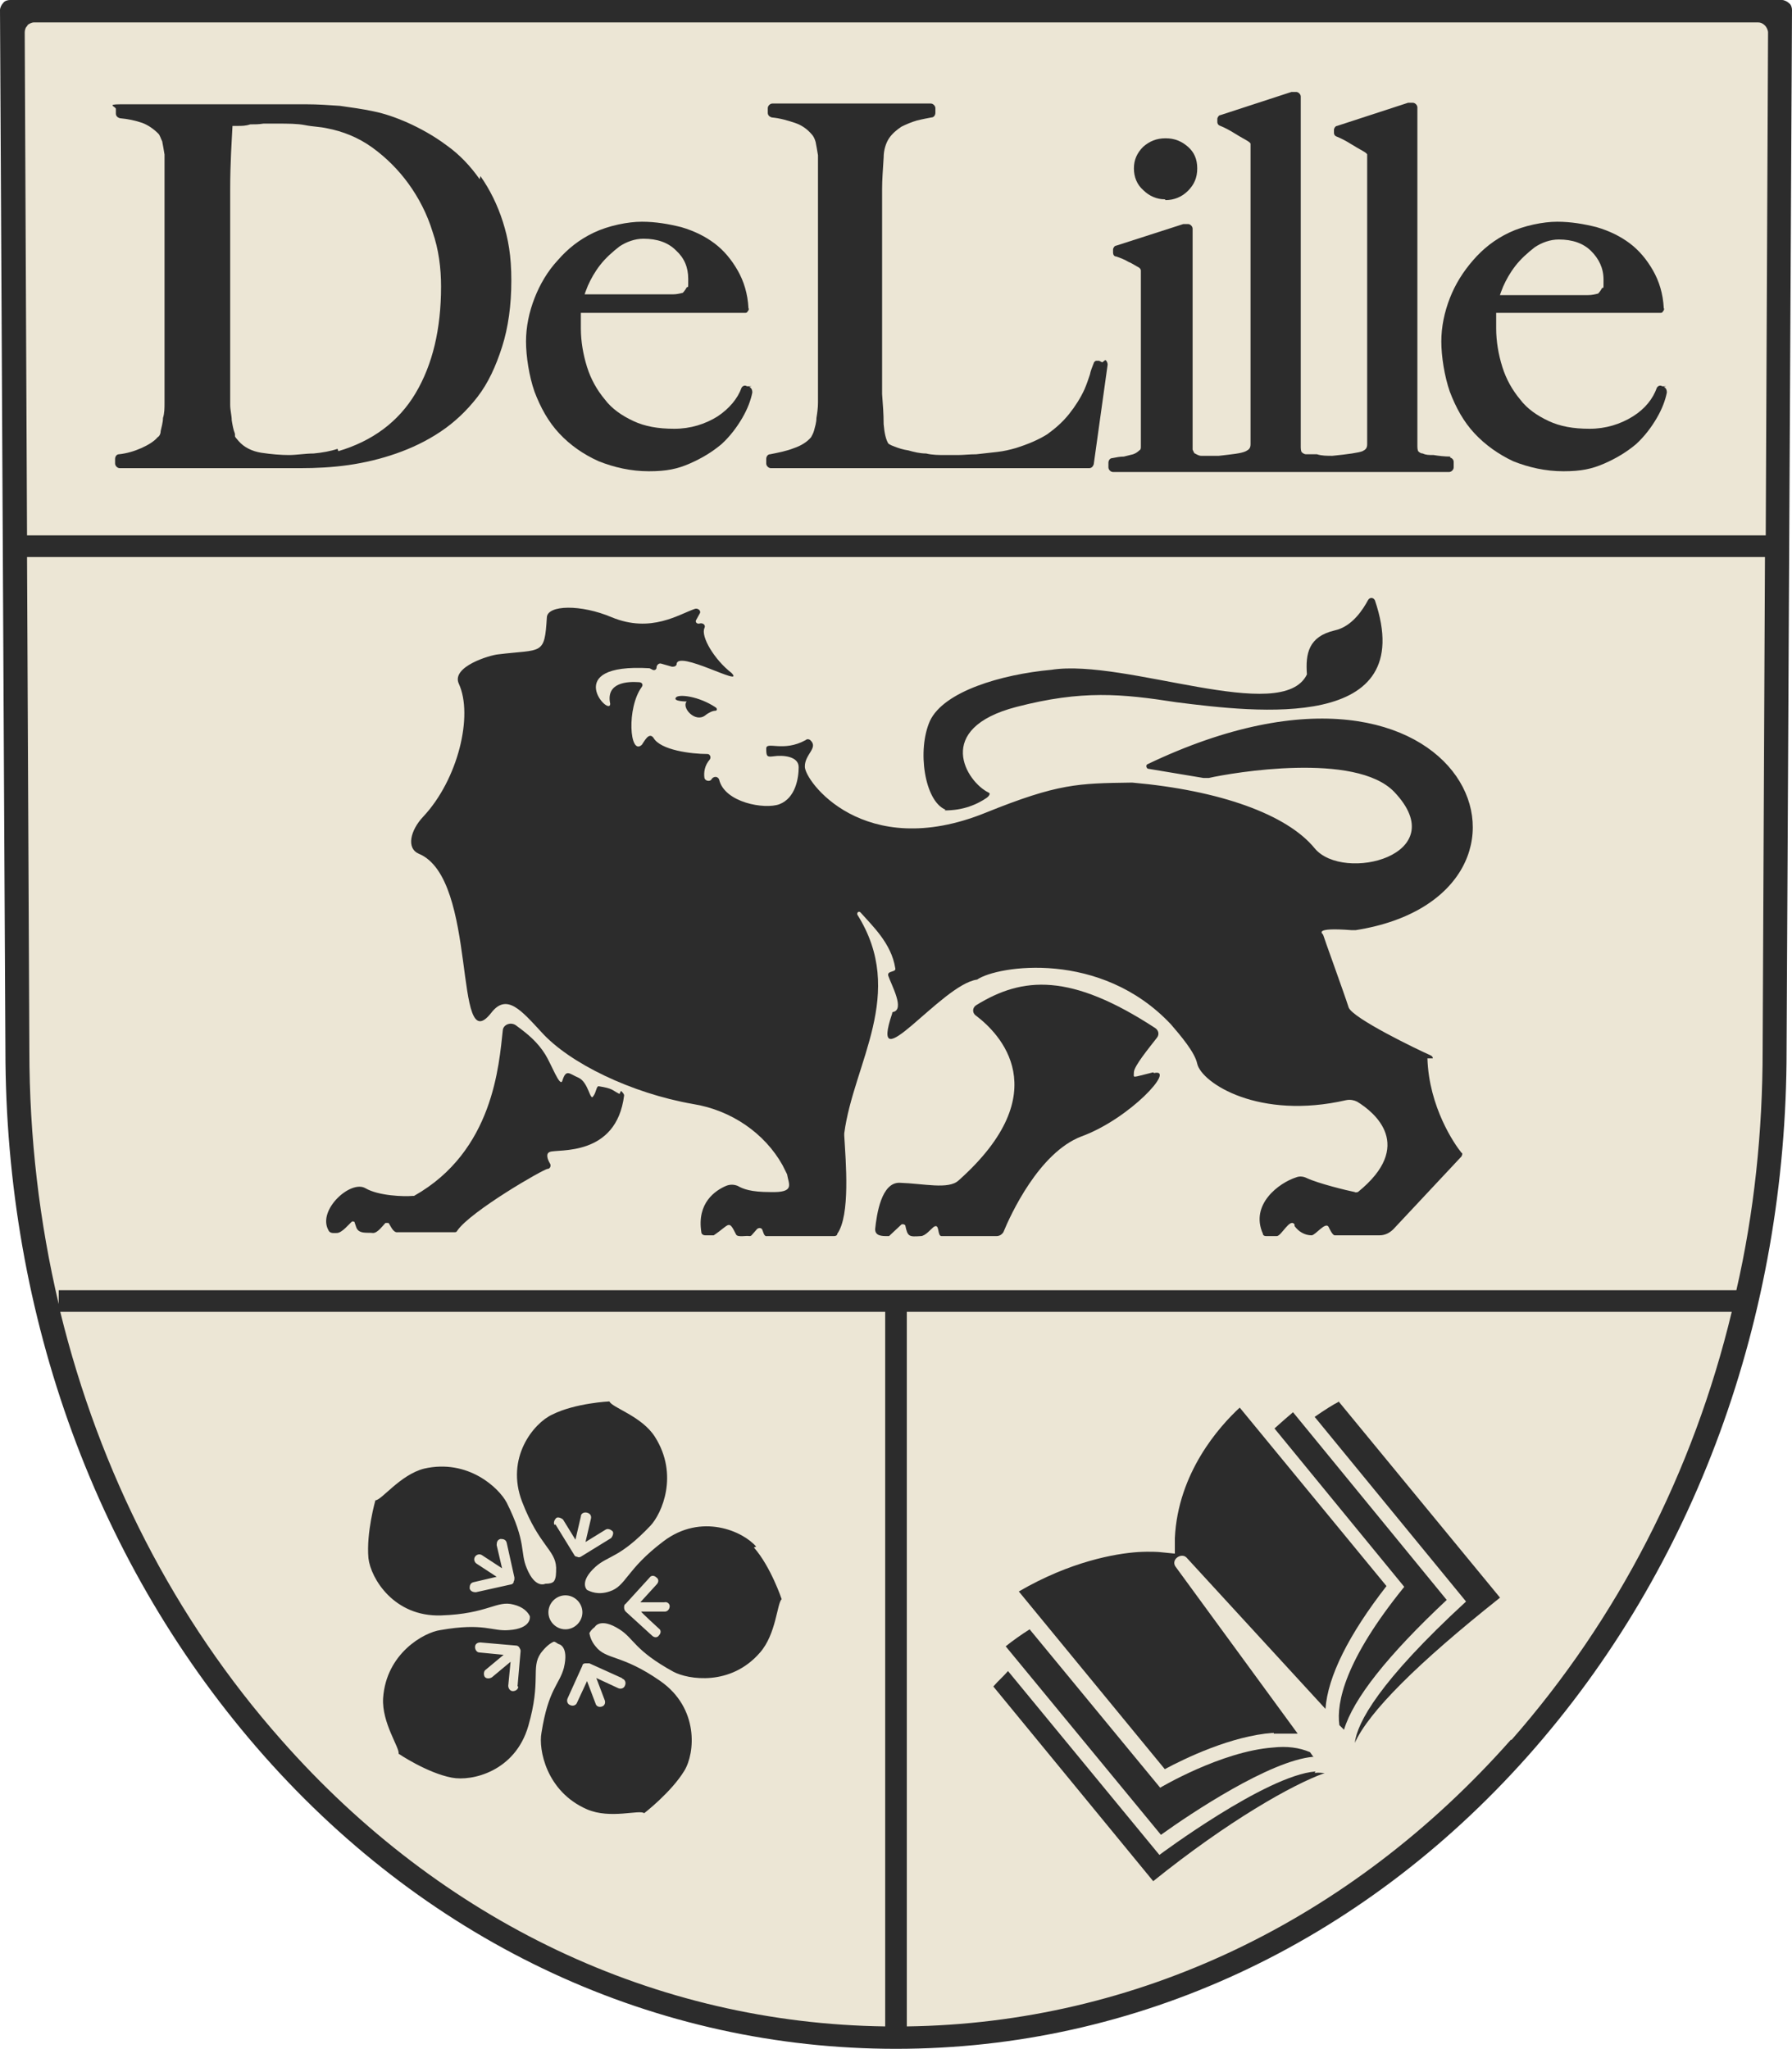 <?xml version="1.0" encoding="UTF-8"?>
<svg id="Layer_1" xmlns="http://www.w3.org/2000/svg" version="1.1" viewBox="0 0 232 265.2">
  <!-- Generator: Adobe Illustrator 29.2.1, SVG Export Plug-In . SVG Version: 2.1.0 Build 116)  -->
  <defs>
    <style>
      .st0 {
        fill: #ece6d5;
      }

      .st1 {
        fill: #2c2c2c;
      }
    </style>
  </defs>
  <path class="st0" d="M229.7,1.8c-.2-.2-.6-.4-.9-.4H3.2c-.3,0-.7.1-.9.4-.2.2-.4.6-.4.9l.7,133.1c0,34.2,11.7,66.3,32.9,90.4,21.3,24.2,49.9,37.5,80.5,37.5s59.1-13.3,80.5-37.5c21.2-24.1,32.9-56.2,32.9-90.4l.7-133.1c0-.3-.1-.7-.4-.9h0Z"/>
  <g>
    <path class="st1" d="M62.1,23.2c-1.2-1.7-2.6-3.2-4.3-4.4-1.6-1.2-3.4-2.2-5.2-3-1.4-.6-2.8-1.1-4.3-1.4-1.4-.3-2.9-.5-4.3-.7-1.4-.1-2.9-.2-4.3-.2h-4.1c-4.8,0-8.9,0-12.2,0-3.3,0-5.9,0-7.8,0s-.6.3-.6.6v.6c0,.3.2.5.5.6,1.1.1,2,.3,2.9.6.8.3,1.5.8,2.1,1.4.2.2.3.6.5,1,.1.5.2,1.1.3,1.7,0,.7,0,1.3,0,2.1v18.5c0,1.3,0,2.5,0,3.7v.7c0,.9,0,1.8,0,2.6,0,1,0,1.8,0,2.4s0,1.4,0,2.1c0,.7,0,1.4-.2,2,0,.6-.2,1.2-.3,1.7,0,.4-.2.7-.4.8-.4.5-1.2,1-2.1,1.4-.9.4-1.9.7-2.9.8-.3,0-.5.3-.5.6v.6c0,.3.3.6.6.6h23.4c2,0,4.1-.1,6.2-.4,2.1-.3,4.2-.8,6.2-1.5,2-.7,3.9-1.6,5.7-2.8,1.8-1.2,3.4-2.7,4.8-4.5,1.4-1.8,2.4-4,3.2-6.5.8-2.5,1.2-5.4,1.2-8.6s-.4-5.4-1.1-7.6c-.7-2.2-1.7-4.2-2.9-5.9h0ZM43.7,58.1c-.9.3-2,.5-3.1.6-1.1,0-2.2.2-3.2.2s-2.3-.1-3.6-.3c-1.2-.2-2.2-.7-2.9-1.5s-.4-.5-.5-1c-.2-.5-.3-1.1-.4-1.7,0-.6-.2-1.3-.2-2,0-.7,0-1.3,0-1.9,0-1.4,0-3.2,0-5.4v-7.5c0-5.1,0-9.5,0-13.1,0-3.4.2-6.2.3-8.2.2,0,.4,0,.7,0,.5,0,1,0,1.6-.2.6,0,1.1,0,1.7-.1.6,0,1.2,0,1.7,0,1.5,0,2.7,0,3.7.2s1.9.2,2.8.4c2.1.4,4.1,1.2,5.9,2.5,1.8,1.3,3.4,2.9,4.7,4.7,1.3,1.8,2.4,3.9,3.1,6.2.8,2.3,1.1,4.7,1.1,7.1,0,5.5-1.1,10.1-3.3,13.8-2.2,3.7-5.6,6.2-10,7.5h0Z"/>
    <path class="st1" d="M142.7,46.9l-.4-.2c-.1,0-.3,0-.4,0-.1,0-.3.2-.3.3-.2.5-.4,1-.5,1.5-.2.6-.4,1.2-.7,1.9-.5,1.1-1.2,2.2-2,3.2-.8,1-1.7,1.8-2.8,2.6-1.1.7-2.5,1.3-4.1,1.8-.7.2-1.5.4-2.4.5-.9.1-1.8.2-2.7.3-.9,0-1.7.1-2.4.1-.7,0-1.3,0-1.6,0-.8,0-1.7,0-2.5-.2-.8,0-1.6-.2-2.3-.4-.7-.1-1.3-.3-1.8-.5-.6-.2-.8-.4-.8-.4h0c-.3-.5-.5-1.3-.6-2.5,0-1.3-.1-2.6-.2-3.9,0-1.4,0-2.8,0-4,0-1.1,0-2.3,0-3.4v-11.7c0-1.3,0-2.5,0-3.7v-3.7c0-1.2.1-2.5.2-4.1,0-1,.3-1.9.7-2.5.4-.6,1-1.1,1.6-1.5.6-.3,1.3-.6,2-.8.8-.2,1.4-.3,1.9-.4.3,0,.5-.3.5-.6v-.6c0-.3-.3-.6-.6-.6h-20.5c-.3,0-.6.3-.6.6v.6c0,.3.2.5.5.6,1.1.1,2.1.4,3,.7.9.3,1.6.8,2.2,1.5.2.2.4.6.5,1,.1.5.2,1.1.3,1.7,0,.7,0,1.3,0,2.1v18.4c0,1.3,0,2.5,0,3.7v3.4c0,1,0,1.8,0,2.4s0,1.4,0,2c0,.7-.1,1.4-.2,2,0,.6-.2,1.2-.3,1.6-.1.4-.3.7-.4.9-.5.6-1.3,1.1-2.2,1.4-1,.4-2.1.6-3.1.8-.3,0-.5.3-.5.6v.6c0,.3.3.6.6.6h41.2c.3,0,.5-.2.6-.5l1.8-12.9c0-.2-.1-.5-.3-.6h0Z"/>
    <path class="st1" d="M150.9,25.9c1.1,0,2.1-.4,2.9-1.2.8-.8,1.2-1.7,1.2-2.9s-.4-2.1-1.2-2.8c-.8-.7-1.7-1.1-2.9-1.1s-2.1.4-2.9,1.1c-.8.8-1.2,1.7-1.2,2.8s.4,2.1,1.2,2.8c.8.8,1.8,1.2,2.8,1.2h0Z"/>
    <path class="st1" d="M187.8,59.1c-.8,0-1.6-.1-2.2-.2-.6,0-1,0-1.4-.2-.3,0-.5-.2-.6-.3,0,0-.1-.2-.1-.6V13.9c0-.3-.3-.6-.6-.6h-.4c0,0-.1,0-.2,0l-9.2,3c-.2,0-.4.3-.4.5v.4c0,.2.1.4.4.5.5.2,1.1.5,1.9,1,.8.5,1.4.8,1.7,1,.3.2.3.3.3.3h0s0,.2,0,.6v36.9c0,.5-.2.7-.6.9-.5.2-1.9.4-3.9.6-.7,0-1.4,0-2-.2-.2,0-.4,0-.6,0-.3,0-.6,0-.8,0-.3,0-.5-.2-.6-.3,0,0-.1-.2-.1-.6V12.5c0-.3-.3-.6-.6-.6h-.4c0,0-.1,0-.2,0l-9.2,3c-.2,0-.4.3-.4.5v.4c0,.2.1.4.4.5.5.2,1.1.5,1.9,1,.8.5,1.4.8,1.7,1,.3.2.3.3.3.3,0,0,0,.2,0,.6v38.3c0,.5-.2.7-.6.9-.6.3-1.8.4-3.5.6h-.1c-.4,0-.7,0-1,0-.1,0-.3,0-.4,0-.3,0-.5,0-.8,0-.3,0-.6-.2-.8-.3-.1,0-.2-.3-.3-.5v-28.6c0-.3-.3-.6-.6-.6h-.4c0,0-.1,0-.2,0l-8.7,2.8c-.2,0-.4.3-.4.5v.4c0,.2.1.5.4.5.6.2,1.1.4,1.6.7.5.2.9.5,1.3.7.2.1.3.3.3.4,0,.2,0,.5,0,.8v22c0,.2,0,.4-.2.5-.2.2-.5.4-.8.5-.4.1-.8.2-1.2.3-.5,0-1,.1-1.5.2-.3,0-.5.3-.5.6v.6c0,.3.3.6.6.6h43.5c.3,0,.6-.3.6-.6v-.7c0-.3-.2-.5-.5-.6h0Z"/>
    <path class="st1" d="M215.7,50h-.5c-.3-.2-.6,0-.7.2-.5,1.4-1.5,2.7-3.1,3.7-1.6,1-3.5,1.6-5.6,1.6s-3.8-.3-5.3-1-2.8-1.6-3.7-2.8c-1-1.2-1.8-2.6-2.3-4.2-.5-1.6-.8-3.3-.8-5s0-.9,0-1.3c0-.2,0-.5,0-.7h21.2c.2,0,.3,0,.4-.2.1-.1.2-.3.1-.4-.1-1.9-.6-3.5-1.4-4.9-.8-1.4-1.8-2.6-3-3.5-1.2-.9-2.6-1.6-4.3-2.1-1.6-.4-3.3-.7-5.1-.7s-4.3.5-6.2,1.4c-1.9.9-3.4,2.1-4.7,3.6-1.3,1.5-2.3,3.1-3,4.9-.7,1.8-1.1,3.7-1.1,5.6s.4,4.5,1.1,6.5c.8,2.1,1.8,3.9,3.2,5.4,1.4,1.5,3.1,2.7,5,3.6,2,.8,4.2,1.3,6.5,1.3s3.7-.3,5.3-1c1.6-.7,2.9-1.5,4.1-2.5,1.1-1,2-2.2,2.7-3.4.7-1.2,1.1-2.3,1.3-3.3,0-.3-.1-.6-.4-.7h0ZM194.1,38.5c.1-.4.3-.9.5-1.4.4-.9.9-1.8,1.6-2.7s1.6-1.7,2.5-2.4c.9-.6,2-1,3.1-1,1.8,0,3.2.5,4.2,1.5,1,1,1.6,2.2,1.6,3.7s0,.9-.2,1.1c-.1.2-.3.5-.5.7-.4.1-.8.2-1.3.2-.6,0-1.2,0-1.9,0-1,0-2,0-2.9,0h-2.5c-.8,0-1.6,0-2.4,0h-2,0Z"/>
    <path class="st1" d="M97.3,50h-.6c-.3-.2-.6,0-.7.2-.5,1.4-1.6,2.7-3.1,3.7-1.6,1-3.5,1.6-5.6,1.6s-3.8-.3-5.3-1-2.8-1.6-3.7-2.8c-1-1.2-1.8-2.6-2.3-4.2-.5-1.6-.8-3.3-.8-5s0-.9,0-1.3c0-.2,0-.5,0-.7h21.2c.2,0,.3,0,.4-.2.1-.1.2-.3.1-.4-.1-1.9-.6-3.5-1.4-4.9-.8-1.4-1.8-2.6-3-3.5-1.2-.9-2.6-1.6-4.3-2.1-1.6-.4-3.3-.7-5.1-.7s-4.3.5-6.2,1.4c-1.9.9-3.4,2.1-4.7,3.6-1.3,1.4-2.3,3.1-3,4.9-.7,1.8-1.1,3.7-1.1,5.6s.4,4.5,1.1,6.5c.8,2.1,1.8,3.9,3.2,5.4,1.4,1.5,3.1,2.7,5.1,3.6,2,.8,4.2,1.3,6.5,1.3s3.7-.3,5.3-1c1.6-.7,2.9-1.5,4.1-2.5,1.1-1,2-2.2,2.7-3.4.7-1.2,1.1-2.3,1.3-3.3,0-.3-.1-.6-.4-.7h0ZM75.6,38.4c.1-.4.3-.9.5-1.4.4-.9.9-1.8,1.6-2.7.7-.9,1.6-1.7,2.5-2.4.9-.6,2-1,3.1-1,1.8,0,3.2.5,4.2,1.5,1.1,1,1.6,2.2,1.6,3.7s0,.9-.2,1.1c-.1.2-.3.5-.5.7-.4.1-.8.2-1.3.2-.6,0-1.2,0-1.9,0-1,0-2,0-2.9,0h-2.5c-.8,0-1.6,0-2.4,0h-2.1,0Z"/>
  </g>
  <g>
    <path class="st1" d="M149.3,138.8c-2.9.7-2.5.8-2.5,0s2-3.2,3-4.5c.3-.4.2-.9-.2-1.2-11-7.2-17.2-6.7-23.2-3-.5.3-.6,1,0,1.4,2.9,2.2,10.6,9.8-2.3,21.3-1.3,1.2-4.5.4-7.6.3-2.4-.1-3,4.1-3.2,6,0,.9.9.9,1.6.9,0,0,.1,0,.2,0l1.6-1.5c.2-.1.4,0,.5.1.3,1.5.5,1.5,2,1.4.6,0,1.3-.9,1.7-1.2.8-.5.4,1.2,1,1.2h7.1c.4,0,.7-.2.9-.5.9-2.2,4.6-10.3,10.1-12.4,6.3-2.3,12.3-8.9,9.4-8.2h0Z"/>
    <path class="st1" d="M91.3,92.6c.5-.4,1-.6,1.3-.6.2,0,.3-.2.1-.4-2.2-1.5-4.9-1.8-5.2-1.3-.4.5,1.4.5,1.4.5-.7.8,1.1,2.8,2.4,1.8h0Z"/>
    <path class="st1" d="M80.2,141.6c-1-.5-.8-.7-2.7-1-.3,0-.3.8-.7,1.3-.4.7-.6-1.8-1.9-2.4-1.2-.5-1.6-1.2-2.1.4-.3.9-1.4-2.1-2.2-3.4-1-1.6-2.2-2.6-3.7-3.7-.7-.6-1.7-.2-1.8.5-.5,4.5-1.2,15.7-11.5,21.5,0,0-.2,0-.2,0-1.1.1-4.4,0-6.1-1-1.9-1.1-6.2,2.8-4.8,5.4.2.5.7.4,1.1.4h0c.7,0,1.6-1.2,2-1.5,0,0,.3,0,.3.1l.2.6c.3,1,1.5.7,2.2.8.6,0,1.3-1,1.6-1.3,0,0,.3,0,.4,0,.3.4.6,1.3,1.2,1.2h7.3c.2,0,.3,0,.4-.2,1.7-2.5,11.2-8,11.7-8,.3,0,.5-.4.3-.7-.3-.5-.6-1.3,0-1.5,1-.4,8.6.7,9.6-7.3,0-.2-.2-.4-.4-.6h0Z"/>
    <path class="st1" d="M185.5,137c0-.2-.1-.3-.3-.4-1.6-.7-10.1-4.8-10.6-6.2-.5-1.6-3.3-9.3-3.3-9.4,0-.1-1.5-1,3.7-.6.2,0,.3,0,.5,0,28.7-4.5,15-41.5-26.9-21.5-.3.1-.2.5,0,.6l7.2,1.2c.2,0,.5,0,.7,0,3.1-.7,19-3.4,24,1.8,7.8,8.2-6.6,11.8-10.3,7.3-3.6-4.4-12.3-7.5-23.6-8.5,0,0-.2,0-.2,0-6.8.1-9.4.1-18.8,3.9-15.8,6.4-23.5-4.2-23.4-6,0-1.6,1.8-2.4.7-3.4-.1-.1-.4-.2-.6,0-2.9,1.6-5.1.1-5.1,1.1s.1,1.1.9,1c1.3-.2,3.3,0,3.3,1.4s-.4,4-2.5,4.8c-1.9.7-7.1-.2-7.8-3.2-.2-.5-.8-.4-1,0-.2.3-.8.2-.9-.2-.1-.7,0-1.6.7-2.4.2-.3,0-.7-.3-.7-2.1,0-6.1-.5-7-2.1-.6-.8-1.2.5-1.5.9-1.6,1.5-2-4.8,0-7.5.2-.3,0-.6-.4-.6-1.4-.1-4.3,0-3.7,2.8,0,1.8-6.6-5.3,5.1-4.6,0,0,0,0,0,0l.4.2c.2.1.5,0,.5-.3,0-.3.3-.6.6-.5l1.4.4c.2,0,.5,0,.6-.3,0-2,9,3.1,7.1,1.1-2.2-1.7-4-4.7-3.5-5.8.2-.4-.2-.7-.6-.6-.3.1-.6-.1-.5-.4l.5-.9c.2-.3-.2-.7-.6-.6-2.1.7-5.7,3.2-10.8,1.1-4-1.7-8.3-1.6-8.4,0-.3,5-.6,4.1-6.3,4.8-1.1.1-6.1,1.6-5.1,3.8,1.9,4.1-.1,12.4-4.6,17.2-1.7,1.8-2.2,4.1-.6,4.8,7.8,3.2,4.4,27,9.4,20.6,2-2.6,3.9-.3,6.5,2.5,3.6,4,11.6,7.9,19.6,9.3,5,.8,9.3,3.8,11.6,7.9.3.6.5,1,.6,1.2.2,1.3,1.1,2.4-2.2,2.3-2.5,0-3.5-.4-4.2-.8-.5-.2-1-.2-1.5,0-1.4.6-3.8,2.2-3.2,6,0,.2.2.4.5.4h.9c0,0,.2,0,.2,0,2.1-1.4,1.9-2.1,2.9-.1.2.4,1.4.1,1.7.2.1,0,.2,0,.3-.1l.7-.8c.2-.2.6-.2.7.1.1.2.2.9.6.8h8.7c.2,0,.4-.1.4-.3,1.7-2.4,1.1-9.3.9-12.7,0-.1,0-.2,0-.3,1.2-9.1,8.1-18.1,1.7-28.3-.1-.3.2-.5.4-.3,1.5,1.7,4,4,4.5,7.2.2.6-1.1.3-.9,1,.4,1.2,2.2,4.4.6,4.7,0,0-.1,0-.1.2-3.1,9.2,6.4-3.8,11-4.4,2.6-1.8,16-3.9,25.1,5.8,1.2,1.4,3.1,3.6,3.4,5.1.6,2.5,8,7.3,19.3,4.7.5-.1,1,0,1.4.2,2.3,1.4,7.5,5.7.1,11.7-.1,0-.3.1-.4,0-1-.2-4.7-1.1-6.2-1.8-.4-.2-.9-.3-1.4-.1-2.2.7-6,3.5-4.3,7.3,0,.2.2.3.4.3h1.4c.6,0,1.7-2.4,2.3-1.5v.2c.5.7,1.3,1.2,2.2,1.2.5,0,1.8-1.8,2.2-1.1.1.2.5,1.1.8,1.1h5.8c.7,0,1.3-.3,1.8-.8l8.8-9.4c.1-.2.2-.4,0-.5-.9-1.1-4.2-5.9-4.4-12.2h0Z"/>
    <path class="st1" d="M122.3,104.9c2.5,0,4.2-.8,5.4-1.6.3-.2.6-.6.3-.7-2.9-1.4-7.2-8.3,3.6-11.1,8.5-2.2,13.6-1.7,20.7-.6,10.3,1.3,31.5,3.9,25.7-13.2-.2-.4-.7-.4-.9,0-.6,1.1-2,3.4-4.3,3.9-3.4.8-3.8,3-3.6,5.7-3.2,6.6-23.5-2.1-33.1-.6-6.5.6-13.9,2.8-15.7,6.6-1.7,3.8-.7,10.4,2,11.5h0Z"/>
  </g>
  <g>
    <path class="st1" d="M170.3,229.3c-6.4.5-20.2,10.8-20.2,10.8l-19.6-23.8h0c-.6.7-1.3,1.3-1.9,2l20.7,25.2c9.7-7.8,18-12.5,22.2-14-.4,0-.8-.1-1.3,0h0Z"/>
    <path class="st1" d="M170.1,227.5h0l-.5-.7c-1.4-.6-3-.8-4.8-.6-6.7.5-14.6,5.2-14.6,5.2l-16.9-20.5c-1.1.7-2.1,1.4-3.1,2.2l20.1,24.4c3.9-2.8,14.1-9.6,19.7-10.1h0Z"/>
    <path class="st1" d="M164.8,224.4c1.1,0,2.2,0,3.2,0l-15.8-21.6c-.3-.4-.2-.9.2-1.2s.9-.3,1.2,0l18,19.6c.3-4.2,3-9.6,7.9-15.9l-19-23.1c-2.6,2.4-8,8.4-8.4,16.9v2c0,0-2-.2-2-.2,0,0-1.1-.1-2.8,0-2.9.2-8.7,1.2-15.4,5.1l18.9,23c2.6-1.4,8.6-4.3,14-4.7h0Z"/>
    <path class="st1" d="M187.3,207.1l-19.9-24.3c-.6.5-1.4,1.2-2.4,2.1l16.8,20.5c-7.7,9.5-8.8,15-8.4,17.9l.6.6c1.2-4,5.6-9.6,13.4-16.9h0Z"/>
    <path class="st1" d="M173.4,181.4c-.8.4-1.9,1.1-3.2,2l19.6,23.9c-11.3,10.4-14.1,15.7-14.4,18.3,1.8-4,8.1-10.3,18.8-18.8l-20.9-25.4h0Z"/>
  </g>
  <path class="st1" d="M97.9,200.2c-1.7-2-7.1-4.4-12-.7s-4.8,5.8-7,6.5c-1.5.5-2.5,0-2.9-.2,0,0,0,0,0,0,0,0-1.1-1,1.1-3,1.7-1.5,3.1-1.1,7.1-5.3,1.5-1.6,3.7-6.6.6-11.5-1.7-2.7-5.6-3.8-5.9-4.6,0,0-4.4.2-7.4,1.7-2.4,1.1-6.1,5.6-3.9,11.3,2.2,5.7,4.3,6.2,4.4,8.5,0,.8,0,1.4-.3,1.8-.2.2-.5.3-1.1.3,0,0-1.3.7-2.4-2-.9-2.1,0-3.3-2.6-8.5-1-1.9-5-5.7-10.7-4.4-3.1.8-5.5,4.1-6.3,4.1,0,0-1.2,4.2-.9,7.5.3,2.6,3.3,7.6,9.4,7.4s7.2-2,9.4-1.4c1.2.3,1.8.9,2.1,1.5,0,0,0,0,0,.1,0,0,.2,1.5-2.7,1.7-2.2.2-3.2-1-8.9,0-2.1.3-7,3-7.4,8.8-.2,3.2,2.2,6.5,2,7.2,0,0,3.7,2.5,6.9,3.1,2.6.5,8.2-.8,9.9-6.7,1.7-5.9.3-7.5,1.6-9.4.6-.8,1.2-1.3,1.7-1.5.2,0,.4.2.6.3,0,0,1.4.2.7,3.1-.6,2.2-2,2.7-2.9,8.4-.4,2.1.6,7.6,5.9,9.9,3,1.3,6.8,0,7.4.5,0,0,3.5-2.7,5.2-5.5,1.4-2.3,1.9-8.1-3.1-11.6-5-3.5-7-2.7-8.4-4.5-.5-.6-.7-1.2-.8-1.7.1-.2.3-.5.7-.8,0,0,.7-1.3,3.2.3,1.9,1.2,1.9,2.7,7,5.5,1.9,1,7.4,1.9,11.2-2.5,2.1-2.4,2.2-6.4,2.8-6.9,0,0-1.4-4.2-3.6-6.7h0ZM66.5,204.8h0s0,0,0,0c0,.1-.2.3-.4.3l-4.5,1c-.3,0-.7-.1-.8-.5,0-.4.1-.7.5-.8l3-.7-2.6-1.7c-.3-.2-.4-.6-.2-.9.2-.3.6-.4.9-.2l2.6,1.7-.7-3c0-.4.1-.7.5-.8.4,0,.7.1.8.5l1,4.5c0,.2,0,.4-.1.5h0ZM67.1,218.3c0,.4-.4.6-.7.6-.4,0-.6-.4-.6-.7l.3-3.1-2.4,2c-.3.2-.7.2-.9,0s-.2-.7,0-.9l2.4-2-3.1-.3c-.4,0-.6-.4-.6-.7,0-.4.3-.6.7-.6l4.6.4c.2,0,.3.1.4.2h0c.1.2.2.3.2.5l-.4,4.6h0ZM71.8,197.4c-.2-.3,0-.7.2-.9s.7,0,.9.2l1.6,2.6.7-3c0-.4.4-.6.8-.5s.6.4.5.8l-.7,3,2.6-1.6c.3-.2.7,0,.9.2s0,.7-.2.9l-3.9,2.4c-.2.1-.3.1-.5,0h0c-.2,0-.3-.1-.4-.3l-2.4-3.9h0ZM73.2,210.9c-1.2,0-2.2-1-2.2-2.2s1-2.2,2.2-2.2,2.2,1,2.2,2.2-1,2.2-2.2,2.2ZM80.6,217.3c.3.1.5.5.3.9-.1.3-.5.5-.9.3l-2.8-1.3,1.1,2.9c.1.3,0,.7-.4.8-.3.1-.7,0-.8-.4l-1.1-2.9-1.3,2.8c-.1.3-.5.5-.9.3-.3-.1-.5-.5-.3-.9l1.9-4.2c0-.2.2-.3.4-.3h0c.2,0,.3,0,.5,0l4.2,1.9h0ZM86.1,208.6h-3.1c0,.1,2.3,2.2,2.3,2.2.3.2.3.6,0,.9-.2.3-.6.3-.9,0l-3.4-3.1c-.1-.1-.2-.3-.2-.5h0c0-.2,0-.4.2-.5l3.1-3.4c.2-.3.6-.3.9,0,.3.2.3.6,0,.9l-2.1,2.3h3.1c.4-.1.7.2.7.5,0,.4-.3.7-.6.7h0Z"/>
  <path class="st1" d="M231.6.4c-.2-.2-.6-.4-.9-.4H1.3c-.3,0-.7.1-.9.4-.2.2-.4.6-.4.9l.7,134.6c0,34.6,11.9,67,33.5,91.4,21.7,24.5,50.8,37.9,81.8,37.9s60.1-13.5,81.8-37.9c21.6-24.3,33.5-56.8,33.5-91.4l.7-134.6c0-.3-.1-.7-.4-.9h0ZM3.5,3.3c.2-.2.6-.4.9-.4h223.2c.3,0,.6.1.9.4.2.2.4.6.4.9l-.3,65.1H3.5L3.2,4.2c0-.3.1-.7.4-.9h0ZM36.4,225.2c-13.8-15.6-23.5-34.6-28.6-55.4h106.8v92.5c-29.7-.4-57.4-13.5-78.2-37.1ZM195.6,225.2c-20.8,23.5-48.5,36.7-78.2,37.1v-92.5h106.8c-5,20.8-14.8,39.8-28.5,55.4h0ZM224.8,167H7.6v1.8c-2.5-10.6-3.8-21.6-3.8-32.9l-.3-63.8h225l-.3,63.8c0,10.6-1.1,21.1-3.4,31.1h0Z"/>
</svg>